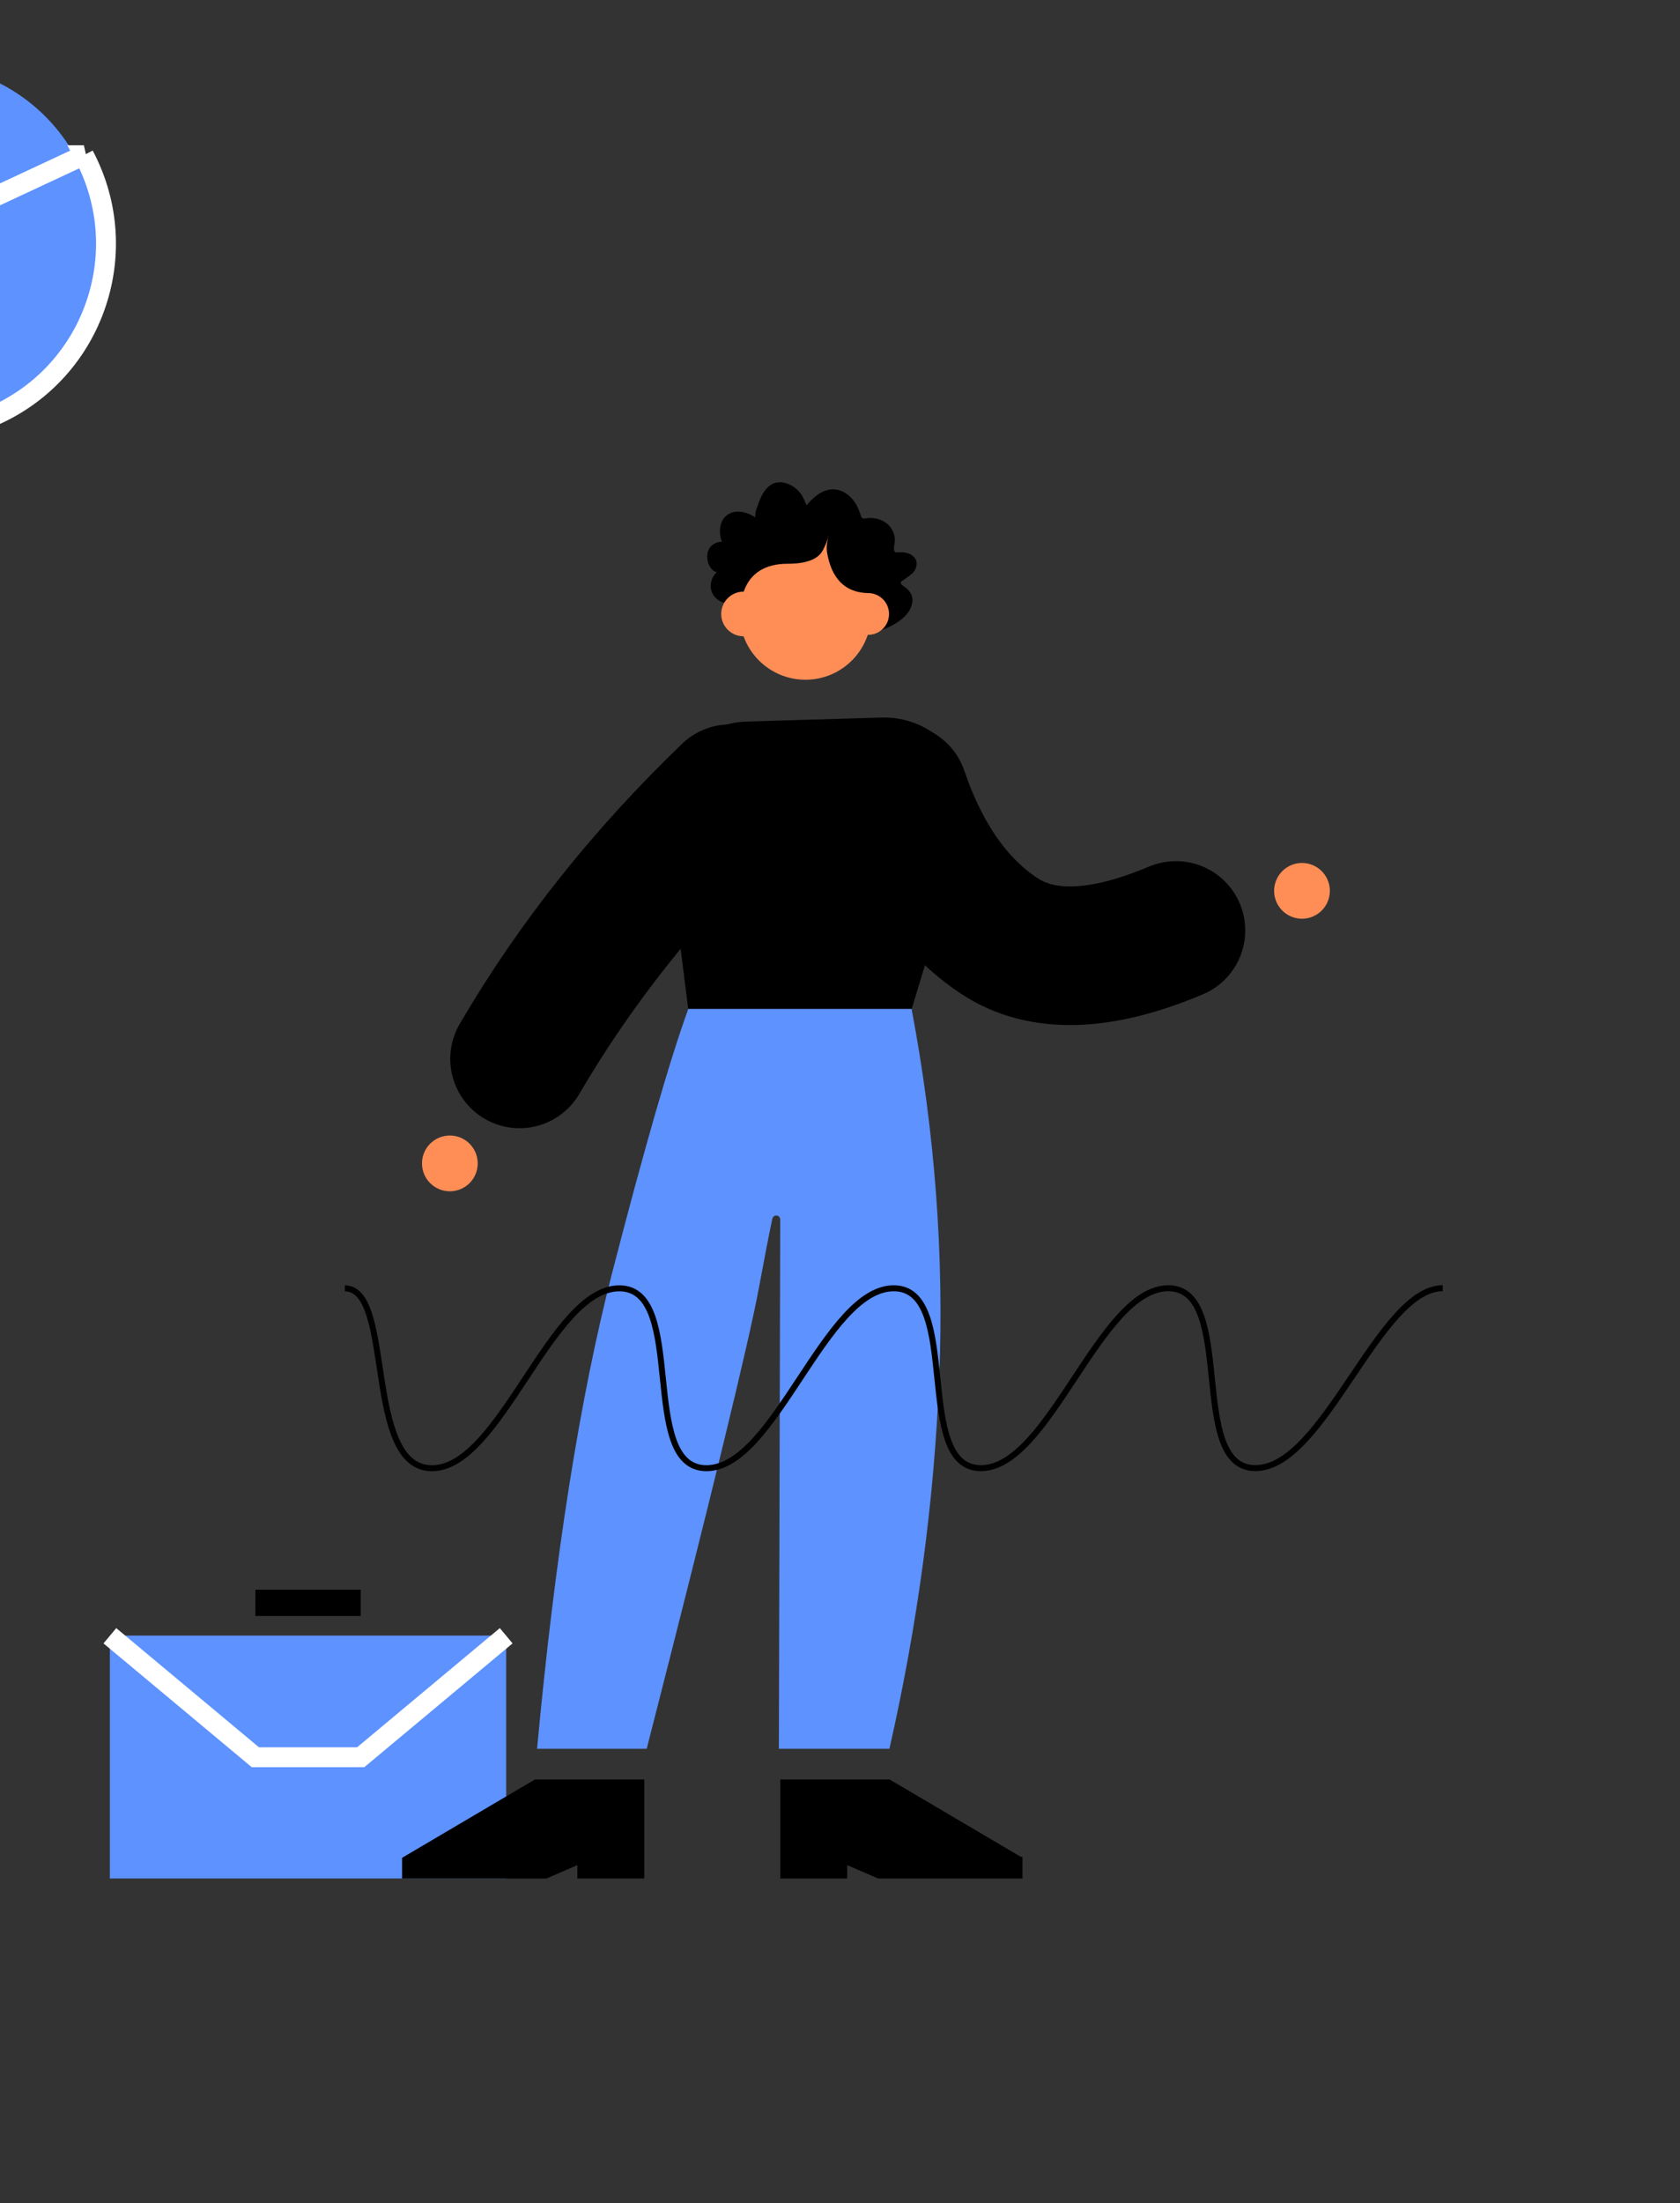 <svg xmlns="http://www.w3.org/2000/svg" width="422" height="553" xmlns:xlink="http://www.w3.org/1999/xlink"><rect width="100%" height="100%" fill="#333333" stroke="none"/><defs><path id="a" d="M27.6.5l32.93 19.4.43.03v5.42H24.7L16.94 22v3.35H.14V.5H27.6z"/><path id="b" d="M38.94.3C34.34 12.97 27.97 35 19.86 66.38 11.74 97.77 5.44 137.64.96 186H28.5C44.8 122.42 54.16 83.9 56.66 70.42c1.4-7.56 2.53-13.38 3.4-17.48.12-.54.65-.9 1.2-.77.46.1.8.5.78.98L61.7 186h27.77c7.1-31.26 11.26-62.26 12.5-93 1.26-30.74-1.05-61.64-6.93-92.7h-56.1z"/><path id="d" d="M28.1.5l33.36 19.66h-.1.1v5.2H25.2l-7.77-3.37v3.35H.63V.5H28.1z"/></defs><g fill="none"><use fill="#000" xlink:href="#a" transform="translate(195.873 446.183)"/><path stroke="#000" stroke-width="34.8" d="M183.4 199.24c-21.25 20.42-38.9 42.6-52.9 66.56" stroke-linecap="round" stroke-linejoin="round"/><path fill="#000" d="M187.62 181.12l33.84-1c11.92-.34 21.87 9.04 22.22 20.96.07 2.34-.24 4.68-.92 6.92L229 253.28h-56.12l-6.06-47.86c-1.5-11.83 6.88-22.64 18.72-24.14.7-.08 1.38-.14 2.08-.16z"/><circle cx="202.103" cy="147.132" r="17.553" fill="#000"/><path fill="#000" d="M190.18 127.33c.3-.87.6-1.75 1-2.58.8-1.68 2.07-3.31 3.94-3.63 1.5-.25 3.04.3 4.24 1.1.8.54 1.48 1.24 2.02 2.04.53.8.78 1.74 1.25 2.58 1.22-1.52 2.74-2.92 4.54-3.62 1.73-.67 3.48-.45 4.98.43 1.55.9 2.67 2.3 3.4 3.95.17.4.35.83.5 1.27.1.36.2.76.44 1.06.26.33.56.27.96.2.46-.1.93-.12 1.4-.1 2.05.06 4.07 1 5.13 2.76.5.8.8 1.77.8 2.76 0 .88-.4 2-.12 2.83.12.35.47.27.82.28.52.03 1.44-.2 2.8.3 1.35.47 3 2.2 1.15 4.7-.32.42-1.42 1.16-2.1 1.67-.7.52-1.17.52-1 1.2.2.67 4.28 1.96 2.36 6.2-1.9 4.23-9.53 6.4-10.06 5.93-.2-.16-.43-.47-.62-.56-.1-.05-.25-.04-.37-.13-.82-.57-1.56-1.44-2.2-2.2-1.1-1.38-1.9-3.03-2.17-4.84-.08-.46-.2-.78-.55-1.06-.32-.24-.7-.4-1.03-.64-.85-.63-1.3-1.64-1.86-2.52-.87 1.02-2.08 1.94-3.25 2.55-.97.5-1.8.03-2.56-.46-2.48-1.6-4.6-3.64-6.92-5.45 1.84 2.25 4 4.26 5.74 6.6.8 1.04-.5 1.12-1.3 1.26-1.3.22-2.58.76-3.73 1.48.02-2.28-1.18-4.73-3.23-5.63-2.28-1-5.6.53-5.84 3.32-.13 1.62.82 3.02 1.52 4.3-1.5.22-2.7 1.33-4.02 2-.65.34-1.46.67-2.15.43-.24-.1-.5-.27-.78-.23-.35.05-.58.24-.97.22-1.55-.1 2.2-5.88-.86-5.9-4.3-1.94-3.12-6.23-1.4-7.57-2.9-.6-4.02-7.33 1.26-7.65-.96-2.3-.68-5.9 2.05-7.13 2.1-.96 4.65-.14 6.33 1.04-.1-.87.17-1.77.45-2.6z"/><circle cx="113" cy="292.035" r="7" fill="#FF8E56"/><circle cx="186.773" cy="154.117" r="5.609" fill="#FF8E56"/><circle cx="218.075" cy="154.117" r="5.241" fill="#FF8E56"/><circle cx="202.316" cy="154.117" r="16.51" fill="#FF8E56"/><path fill="#FF8E56" d="M204.37 139.65c1.73-.25 3.02-2.1 3.87-5.58-.98 3.65-.83 5.63 1.32 6.45 1.43.55-.3 1.28-5.2 2.2v-3.07z"/><path fill="#000" d="M207.2 136.57c-.54 3.3-3.65 4.94-9.33 4.94s-9.38 2.34-11.1 7l-4.1-6.93 20.7-12 3.84 7z"/><path stroke="#000" stroke-width="34.8" d="M225.74 199.04c5.68 16.6 14.13 28.57 25.35 35.95 10.65 7 25.42 6.53 44.3-1.43" stroke-linecap="round" stroke-linejoin="round"/><circle cx="327.047" cy="223.619" r="7" fill="#FF8E56" transform="scale(-1 1) rotate(75 0 -202.597)"/><path fill="#000" d="M207.7 138.4c1.1 6.85 4.56 10.35 10.37 10.48 5.82.13 4.6-3.96-3.62-12.25l-6.74 1.77z"/><g transform="translate(133.946 252.97)"><mask id="c"><use xlink:href="#b"/></mask><use fill="#5D92FF" xlink:href="#b"/><path stroke="#FFF" stroke-width="5" d="M29.9 27.1c12.38.14 19.64-9.6 21.76-29.23" mask="url(#c)"/><path stroke="#FFF" stroke-width="5" d="M79.27 27.88C91.1 28 98 18.72 100.03 0" mask="url(#c)" transform="matrix(-1 0 0 1 179.3 0)"/></g><path fill="#5D92FF" d="M27.6 410.6h99.55v60.93H27.6z"/><path fill="#5D92FF" stroke="#FFF" stroke-width="5" d="M127.15 410.6L90.6 441.1H64.15L27.6 410.6"/><path fill="#000" d="M64.16 399.04H90.6v6.6H64.15z"/><path stroke="#000" stroke-width="1.5" d="M86.63 323.4c12.5 0 4.63 45.15 21.87 45.15 17.23 0 29.83-45.16 47.07-45.16 17.23 0 4.63 45.15 21.87 45.15 17.24 0 29.83-45.16 47.07-45.16 17.24 0 4.65 45.15 21.88 45.15s29.84-45.16 47.07-45.16c17.24 0 4.64 45.15 21.87 45.15 17.24 0 31.07-45.16 47.07-45.16"/><use fill="#000" xlink:href="#d" transform="matrix(-1 0 0 1 162.46 446.183)"/><g fill="#5D92FF"><path d="M19.66 40.64c11.32 22.2 2.5 49.4-19.72 60.7-22.2 11.32-49.4 2.5-60.7-19.72-11.33-22.2-2.5-49.4 19.7-60.7 22.22-11.32 49.4-2.5 60.72 19.72zM-2.37 51.87c-5.12-10.05-17.4-14.04-27.45-8.92-10.04 5.1-14.04 17.4-8.92 27.44 5.12 10.04 17.4 14.03 27.45 8.9S2.75 61.9-2.36 51.87z"/><path stroke="#FFF" stroke-width="5" d="M21.07 38.96L-5.65 51.42c3.2 4.98 3.63 10.74 1.86 15.73-1.75 4.97-5.7 9.17-11.28 11.03l12.17 26.76c13-5.28 22.3-15.58 26.67-27.66 4.4-12.07 3.88-25.92-2.7-38.32z"/></g></g></svg>